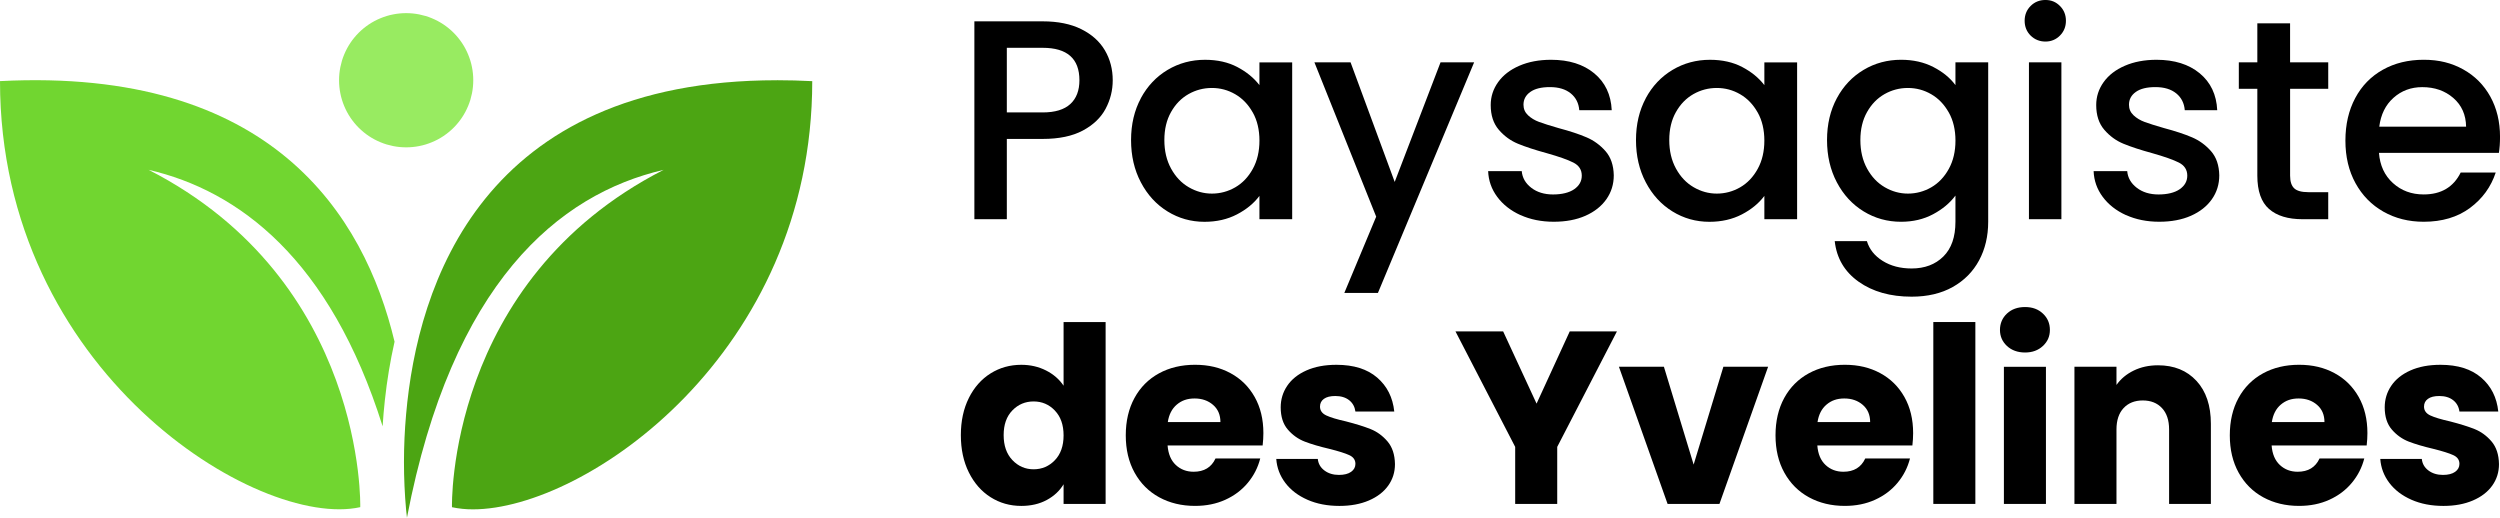 <?xml version="1.0" encoding="UTF-8"?><svg id="Calque_1" xmlns="http://www.w3.org/2000/svg" xmlns:xlink="http://www.w3.org/1999/xlink" viewBox="0 0 1087.08 225.3"><defs><style>.cls-1{fill:none;}.cls-2{fill:#4ca513;}.cls-3{fill:#71d630;}.cls-4{fill:#98eb61;}.cls-5{clip-path:url(#clippath);}</style><clipPath id="clippath"><rect class="cls-1" y="5.72" width="353.25" height="219.58"/></clipPath></defs><g class="cls-5"><path class="cls-3" d="M171.57,148.6C158.36,93.26,117.83,29.19,0,35.27,0,161.54,112.27,230.36,156.65,220.53c0,0,2.61-98.3-92.04-146.69,39.21,9.09,78.9,38.77,101.77,111.53.23-3.63.54-7.43.97-11.34.92-8.55,2.32-17.03,4.21-25.42h0Z"/><path class="cls-2" d="M337.89,34.89c-128.3,0-156.36,89.01-161.3,145.25-1.24,13.86-1.24,27.72,0,41.58.21,2.19.37,3.37.37,3.37,19.59-102.08,65.92-140.64,111.6-151.23-94.64,48.39-92.03,146.69-92.03,146.69,3.02.64,6.07.95,9.16.93,48.93,0,147.5-67.86,147.5-186.19-5.22-.27-10.31-.41-15.3-.41h0Z"/><path class="cls-4" d="M205.79,34.89c0,.95-.05,1.91-.14,2.86-.1.95-.23,1.89-.42,2.83-.19.94-.42,1.86-.69,2.78-.28.91-.6,1.81-.97,2.7s-.77,1.74-1.22,2.59-.94,1.66-1.47,2.46c-.53.79-1.1,1.56-1.71,2.3-.6.74-1.25,1.45-1.92,2.12s-1.38,1.32-2.12,1.92c-.74.6-1.51,1.18-2.3,1.71s-1.62,1.02-2.46,1.47-1.71.86-2.59,1.22-1.78.69-2.7.97-1.84.51-2.78.69c-.94.19-1.88.33-2.83.42-.95.1-1.9.14-2.86.14s-1.91-.05-2.86-.14-1.89-.23-2.83-.42-1.86-.42-2.78-.69c-.91-.28-1.81-.6-2.7-.97s-1.74-.77-2.59-1.22c-.84-.45-1.66-.94-2.46-1.47-.79-.53-1.56-1.1-2.3-1.71-.74-.6-1.45-1.25-2.12-1.92s-1.32-1.38-1.92-2.12-1.18-1.51-1.71-2.3-1.02-1.62-1.47-2.46c-.45-.84-.86-1.71-1.22-2.59s-.69-1.78-.97-2.7-.51-1.84-.69-2.78c-.19-.94-.33-1.88-.42-2.83-.1-.95-.14-1.9-.14-2.86s.05-1.91.14-2.86c.1-.95.23-1.89.42-2.83.19-.94.42-1.86.69-2.78.28-.91.6-1.81.97-2.7s.77-1.74,1.22-2.59.94-1.66,1.47-2.46,1.1-1.56,1.71-2.3c.6-.74,1.25-1.45,1.92-2.12s1.38-1.32,2.12-1.92c.74-.6,1.51-1.18,2.3-1.71s1.62-1.02,2.46-1.47,1.71-.86,2.59-1.22,1.78-.69,2.7-.97,1.84-.51,2.78-.69c.94-.19,1.88-.33,2.83-.42.95-.1,1.9-.14,2.86-.14s1.91.05,2.86.14c.95.1,1.89.23,2.83.42s1.86.42,2.78.69,1.81.6,2.7.97,1.74.77,2.59,1.22c.84.45,1.66.94,2.46,1.47.79.53,1.56,1.1,2.3,1.71.74.6,1.45,1.25,2.12,1.92s1.32,1.38,1.92,2.12,1.18,1.51,1.71,2.3,1.02,1.62,1.47,2.46c.45.84.86,1.71,1.22,2.59s.69,1.78.97,2.7.51,1.84.69,2.78c.19.94.33,1.88.42,2.83.1.95.14,1.9.14,2.86Z"/></g><path d="M480.76,47.29c-2.07,3.88-5.37,7.04-9.9,9.47-4.54,2.43-10.36,3.65-17.46,3.65h-15.6v34.91h-14.11V9.28h29.71c6.6,0,12.2,1.13,16.77,3.4,4.58,2.27,8,5.34,10.28,9.22,2.27,3.88,3.4,8.21,3.4,13,0,4.38-1.03,8.5-3.09,12.38h0ZM465.41,45.24c2.64-2.43,3.96-5.88,3.96-10.34,0-9.41-5.33-14.11-15.97-14.11h-15.6v28.1h15.6c5.36,0,9.36-1.22,12.01-3.65h0Z"/><path d="M496.07,42.71c2.85-5.28,6.73-9.39,11.64-12.32,4.91-2.93,10.34-4.39,16.28-4.39,5.36,0,10.05,1.05,14.05,3.16,4,2.1,7.2,4.73,9.6,7.86v-9.9h14.24v68.21h-14.24v-10.15c-2.39,3.22-5.65,5.9-9.78,8.05s-8.84,3.22-14.11,3.22c-5.86,0-11.22-1.51-16.09-4.52s-8.73-7.22-11.57-12.63c-2.85-5.4-4.27-11.53-4.27-18.38s1.43-12.91,4.27-18.2h-.01ZM544.73,48.9c-1.94-3.47-4.48-6.11-7.61-7.92-3.14-1.82-6.52-2.73-10.15-2.73s-7.02.89-10.15,2.66c-3.14,1.78-5.68,4.38-7.61,7.8-1.94,3.43-2.91,7.49-2.91,12.2s.97,8.84,2.91,12.38c1.94,3.55,4.49,6.25,7.68,8.11,3.18,1.86,6.54,2.78,10.09,2.78s7.01-.91,10.15-2.73c3.14-1.82,5.68-4.48,7.61-7.99,1.94-3.51,2.91-7.61,2.91-12.32s-.97-8.79-2.91-12.26h0Z"/><path d="M641,27.11l-41.84,100.28h-14.61l13.86-33.18-26.86-67.1h15.72l19.19,52,19.93-52h14.61,0Z"/><path d="M661.14,93.53c-4.25-1.94-7.61-4.58-10.09-7.92-2.48-3.34-3.8-7.08-3.96-11.2h14.61c.25,2.89,1.63,5.3,4.14,7.24s5.68,2.91,9.47,2.91,7.04-.76,9.22-2.29c2.19-1.53,3.28-3.49,3.28-5.88,0-2.56-1.22-4.46-3.65-5.69-2.43-1.24-6.29-2.6-11.57-4.09-5.12-1.4-9.29-2.77-12.5-4.09-3.22-1.32-6-3.34-8.35-6.07s-3.53-6.31-3.53-10.77c0-3.63,1.07-6.95,3.22-9.96s5.22-5.39,9.22-7.12c4-1.73,8.6-2.6,13.81-2.6,7.75,0,14.01,1.96,18.76,5.88,4.74,3.92,7.29,9.27,7.61,16.03h-14.11c-.25-3.05-1.48-5.49-3.71-7.3s-5.24-2.73-9.04-2.73-6.56.7-8.54,2.1c-1.98,1.41-2.97,3.26-2.97,5.57,0,1.82.66,3.34,1.98,4.58,1.32,1.24,2.93,2.21,4.83,2.91,1.9.7,4.7,1.59,8.42,2.66,4.95,1.32,9.02,2.66,12.2,4.03,3.18,1.36,5.92,3.37,8.24,6,2.31,2.64,3.51,6.15,3.59,10.52,0,3.88-1.07,7.34-3.22,10.4-2.15,3.05-5.18,5.44-9.1,7.18-3.92,1.73-8.52,2.6-13.81,2.6s-10.17-.97-14.42-2.91h-.02Z"/><path d="M715.63,42.71c2.85-5.28,6.73-9.39,11.64-12.32,4.91-2.93,10.34-4.39,16.28-4.39,5.36,0,10.05,1.05,14.05,3.16,4,2.1,7.2,4.73,9.6,7.86v-9.9h14.24v68.21h-14.24v-10.15c-2.39,3.22-5.65,5.9-9.78,8.05-4.13,2.14-8.84,3.22-14.11,3.22-5.86,0-11.22-1.51-16.09-4.52-4.87-3.01-8.73-7.22-11.57-12.63-2.85-5.4-4.27-11.53-4.27-18.38s1.43-12.91,4.27-18.2h0ZM764.28,48.9c-1.94-3.47-4.48-6.11-7.61-7.92-3.14-1.82-6.52-2.73-10.15-2.73s-7.02.89-10.15,2.66c-3.14,1.78-5.68,4.38-7.61,7.8-1.94,3.43-2.91,7.49-2.91,12.2s.97,8.84,2.91,12.38c1.94,3.55,4.49,6.25,7.68,8.11,3.18,1.86,6.54,2.78,10.09,2.78s7.01-.91,10.15-2.73c3.14-1.82,5.68-4.48,7.61-7.99,1.94-3.51,2.91-7.61,2.91-12.32s-.97-8.79-2.91-12.26h0Z"/><path d="M840.69,29.15c4.09,2.1,7.29,4.73,9.6,7.86v-9.9h14.24v69.33c0,6.27-1.32,11.86-3.96,16.77-2.64,4.91-6.46,8.77-11.45,11.58-4.99,2.8-10.95,4.21-17.89,4.21-9.24,0-16.92-2.17-23.03-6.5-6.11-4.33-9.58-10.21-10.4-17.64h13.99c1.07,3.54,3.36,6.42,6.87,8.6,3.51,2.19,7.7,3.28,12.56,3.28,5.69,0,10.3-1.73,13.81-5.2s5.26-8.5,5.26-15.11v-11.39c-2.39,3.22-5.63,5.93-9.72,8.11-4.09,2.19-8.73,3.28-13.93,3.28-5.94,0-11.37-1.51-16.28-4.52-4.91-3.01-8.79-7.22-11.64-12.63-2.85-5.4-4.27-11.53-4.27-18.38s1.43-12.91,4.27-18.2c2.84-5.28,6.73-9.39,11.64-12.32,4.91-2.93,10.34-4.39,16.28-4.39,5.28,0,9.96,1.05,14.05,3.16h0ZM847.38,48.9c-1.94-3.47-4.48-6.11-7.61-7.92-3.14-1.82-6.52-2.73-10.15-2.73s-7.02.89-10.15,2.66c-3.14,1.78-5.68,4.38-7.61,7.8-1.94,3.43-2.91,7.49-2.91,12.2s.97,8.84,2.91,12.38c1.94,3.55,4.49,6.25,7.68,8.11,3.18,1.86,6.54,2.78,10.09,2.78s7.01-.91,10.15-2.73c3.14-1.82,5.68-4.48,7.61-7.99,1.94-3.51,2.91-7.61,2.91-12.32s-.97-8.79-2.91-12.26h0Z"/><path d="M882.98,15.47c-1.73-1.73-2.6-3.88-2.6-6.44s.87-4.7,2.6-6.44c1.73-1.73,3.88-2.6,6.44-2.6s4.58.87,6.31,2.6,2.6,3.88,2.6,6.44-.87,4.7-2.6,6.44-3.84,2.6-6.31,2.6-4.7-.87-6.44-2.6ZM896.36,27.11v68.21h-14.11V27.11h14.11Z"/><path d="M924.42,93.53c-4.25-1.94-7.61-4.58-10.09-7.92-2.48-3.34-3.8-7.08-3.96-11.2h14.61c.25,2.89,1.63,5.3,4.15,7.24,2.52,1.94,5.67,2.91,9.47,2.91s7.04-.76,9.22-2.29c2.19-1.53,3.28-3.49,3.28-5.88,0-2.56-1.22-4.46-3.65-5.69s-6.29-2.6-11.57-4.09c-5.12-1.4-9.29-2.77-12.5-4.09-3.22-1.32-6-3.34-8.35-6.07-2.35-2.73-3.53-6.31-3.53-10.77,0-3.63,1.07-6.95,3.22-9.96,2.14-3.01,5.22-5.39,9.22-7.12s8.6-2.6,13.81-2.6c7.75,0,14.01,1.96,18.76,5.88,4.74,3.92,7.29,9.27,7.61,16.03h-14.11c-.25-3.05-1.48-5.49-3.71-7.3s-5.24-2.73-9.04-2.73-6.56.7-8.54,2.1c-1.98,1.41-2.97,3.26-2.97,5.57,0,1.82.66,3.34,1.98,4.58,1.32,1.24,2.93,2.21,4.83,2.91,1.9.7,4.7,1.59,8.42,2.66,4.95,1.32,9.01,2.66,12.2,4.03,3.18,1.36,5.92,3.37,8.24,6,2.31,2.64,3.51,6.15,3.59,10.52,0,3.88-1.07,7.34-3.22,10.4-2.15,3.05-5.18,5.44-9.1,7.18-3.92,1.73-8.52,2.6-13.81,2.6s-10.17-.97-14.42-2.91h-.01Z"/><path d="M995.81,38.62v37.76c0,2.56.6,4.39,1.79,5.51s3.24,1.67,6.13,1.67h8.66v11.76h-11.14c-6.36,0-11.23-1.48-14.61-4.46-3.38-2.97-5.08-7.8-5.08-14.48v-37.76h-8.05v-11.51h8.05V10.15h14.24v16.96h16.59v11.51h-16.59,0Z"/><path d="M1086.57,66.48h-52.12c.41,5.44,2.43,9.82,6.07,13.12,3.63,3.3,8.09,4.95,13.37,4.95,7.59,0,12.96-3.18,16.1-9.53h15.23c-2.07,6.28-5.8,11.41-11.2,15.41-5.41,4-12.11,6-20.12,6-6.52,0-12.36-1.47-17.52-4.39-5.16-2.93-9.2-7.05-12.13-12.38-2.93-5.33-4.39-11.49-4.39-18.51s1.43-13.19,4.27-18.51c2.84-5.33,6.85-9.43,12.01-12.32,5.16-2.89,11.08-4.33,17.77-4.33s12.17,1.41,17.21,4.21c5.04,2.81,8.95,6.75,11.76,11.82,2.8,5.08,4.21,10.91,4.21,17.52,0,2.56-.17,4.87-.49,6.94h-.01ZM1072.34,55.09c-.08-5.2-1.94-9.36-5.57-12.5-3.63-3.14-8.13-4.7-13.5-4.7-4.87,0-9.04,1.55-12.5,4.64-3.47,3.09-5.53,7.29-6.19,12.56h37.76Z"/><path d="M421.28,173.06c2.32-4.63,5.47-8.19,9.46-10.69s8.44-3.74,13.36-3.74c3.92,0,7.5.82,10.74,2.46,3.24,1.64,5.79,3.85,7.64,6.63v-27.68h18.28v79.09h-18.28v-8.55c-1.71,2.85-4.15,5.13-7.32,6.84s-6.86,2.57-11.06,2.57c-4.92,0-9.37-1.26-13.36-3.79s-7.14-6.13-9.46-10.79c-2.32-4.67-3.47-10.06-3.47-16.19s1.16-11.51,3.47-16.14h0ZM458.69,178.51c-2.53-2.64-5.61-3.95-9.24-3.95s-6.72,1.3-9.24,3.9c-2.53,2.6-3.79,6.18-3.79,10.74s1.26,8.18,3.79,10.85,5.61,4.01,9.24,4.01,6.72-1.32,9.24-3.95c2.53-2.64,3.79-6.23,3.79-10.79s-1.26-8.16-3.79-10.79h0Z"/><path d="M549.06,193.69h-41.36c.29,3.71,1.48,6.54,3.58,8.5s4.68,2.94,7.75,2.94c4.56,0,7.73-1.92,9.51-5.77h19.45c-1,3.92-2.8,7.45-5.4,10.58-2.6,3.14-5.86,5.59-9.78,7.37s-8.3,2.67-13.15,2.67c-5.84,0-11.04-1.25-15.6-3.74-4.56-2.49-8.12-6.06-10.69-10.69s-3.85-10.05-3.85-16.25,1.26-11.61,3.79-16.25c2.53-4.63,6.07-8.19,10.63-10.69s9.8-3.74,15.71-3.74,10.9,1.21,15.39,3.63c4.49,2.42,8,5.88,10.53,10.37,2.53,4.49,3.79,9.73,3.79,15.71,0,1.71-.11,3.49-.32,5.34h0ZM530.68,183.53c0-3.14-1.07-5.63-3.21-7.48s-4.81-2.78-8.02-2.78-5.65.89-7.75,2.67c-2.1,1.78-3.4,4.31-3.9,7.59h22.87Z"/><path d="M568.53,217.31c-4.06-1.78-7.27-4.22-9.62-7.32-2.35-3.1-3.67-6.57-3.95-10.42h18.06c.21,2.07,1.18,3.74,2.89,5.02,1.71,1.28,3.81,1.92,6.31,1.92,2.28,0,4.04-.45,5.29-1.34s1.87-2.05,1.87-3.47c0-1.71-.89-2.97-2.67-3.79s-4.67-1.73-8.66-2.73c-4.28-1-7.84-2.05-10.69-3.15-2.85-1.1-5.31-2.85-7.37-5.24-2.07-2.39-3.1-5.61-3.1-9.67,0-3.42.94-6.54,2.83-9.35s4.67-5.04,8.34-6.68c3.67-1.64,8.03-2.46,13.09-2.46,7.48,0,13.38,1.85,17.69,5.56,4.31,3.71,6.79,8.62,7.43,14.75h-16.89c-.29-2.07-1.19-3.71-2.73-4.92s-3.54-1.82-6.04-1.82c-2.14,0-3.78.41-4.92,1.23s-1.71,1.94-1.71,3.37c0,1.71.91,2.99,2.73,3.85s4.65,1.71,8.5,2.57c4.42,1.14,8.02,2.26,10.79,3.37s5.22,2.89,7.32,5.34c2.1,2.46,3.19,5.75,3.26,9.89,0,3.49-.98,6.61-2.94,9.35-1.96,2.74-4.77,4.9-8.44,6.47s-7.93,2.35-12.77,2.35c-5.2,0-9.83-.89-13.89-2.67h0Z"/><path d="M703.1,144.09l-25.97,50.23v24.8h-18.28v-24.8l-25.97-50.23h20.73l14.54,31.42,14.43-31.42h20.52Z"/><path d="M736.45,202.02l12.93-42.54h19.45l-21.16,59.64h-22.55l-21.16-59.64h19.56l12.93,42.54h0Z"/><path d="M831.59,193.69h-41.36c.28,3.71,1.48,6.54,3.58,8.5,2.1,1.96,4.68,2.94,7.75,2.94,4.56,0,7.73-1.92,9.51-5.77h19.45c-1,3.92-2.8,7.45-5.4,10.58-2.6,3.14-5.86,5.59-9.78,7.37s-8.3,2.67-13.15,2.67c-5.84,0-11.04-1.25-15.6-3.74-4.56-2.49-8.12-6.06-10.69-10.69s-3.85-10.05-3.85-16.25,1.26-11.61,3.79-16.25c2.53-4.63,6.07-8.19,10.63-10.69s9.8-3.74,15.71-3.74,10.9,1.21,15.39,3.63,8,5.88,10.53,10.37c2.53,4.49,3.79,9.73,3.79,15.71,0,1.71-.11,3.49-.32,5.34h0ZM813.2,183.53c0-3.14-1.07-5.63-3.21-7.48-2.14-1.85-4.81-2.78-8.02-2.78s-5.65.89-7.75,2.67-3.4,4.31-3.9,7.59h22.87Z"/><path d="M858.95,140.03v79.09h-18.28v-79.09h18.28Z"/><path d="M872.7,150.45c-2.03-1.89-3.05-4.22-3.05-7s1.02-5.22,3.05-7.11,4.65-2.83,7.86-2.83,5.72.94,7.75,2.83,3.05,4.26,3.05,7.11-1.02,5.11-3.05,7c-2.03,1.89-4.61,2.83-7.75,2.83s-5.82-.94-7.86-2.83ZM889.64,159.49v59.64h-18.28v-59.64h18.28Z"/><path d="M955.11,165.63c4.17,4.52,6.25,10.74,6.25,18.65v34.84h-18.17v-32.38c0-3.99-1.03-7.09-3.1-9.3-2.07-2.21-4.85-3.31-8.34-3.31s-6.27,1.1-8.34,3.31-3.1,5.31-3.1,9.3v32.38h-18.28v-59.64h18.28v7.91c1.85-2.64,4.35-4.72,7.48-6.25,3.14-1.53,6.66-2.3,10.58-2.3,6.98,0,12.56,2.26,16.73,6.79Z"/><path d="M1029.13,193.69h-41.36c.28,3.71,1.48,6.54,3.58,8.5s4.68,2.94,7.75,2.94c4.56,0,7.73-1.92,9.51-5.77h19.45c-1,3.92-2.8,7.45-5.4,10.58-2.6,3.14-5.86,5.59-9.78,7.37s-8.3,2.67-13.15,2.67c-5.84,0-11.04-1.25-15.6-3.74-4.56-2.49-8.12-6.06-10.69-10.69-2.57-4.63-3.85-10.05-3.85-16.25s1.26-11.61,3.79-16.25c2.53-4.63,6.07-8.19,10.63-10.69s9.8-3.74,15.71-3.74,10.9,1.21,15.39,3.63,8,5.88,10.53,10.37c2.53,4.49,3.79,9.73,3.79,15.71,0,1.71-.11,3.49-.32,5.34h0ZM1010.75,183.53c0-3.14-1.07-5.63-3.21-7.48s-4.81-2.78-8.02-2.78-5.65.89-7.75,2.67-3.4,4.31-3.9,7.59h22.87Z"/><path d="M1048.59,217.31c-4.06-1.78-7.27-4.22-9.62-7.32s-3.67-6.57-3.95-10.42h18.06c.21,2.07,1.18,3.74,2.89,5.02,1.71,1.28,3.81,1.92,6.31,1.92,2.28,0,4.04-.45,5.29-1.34s1.87-2.05,1.87-3.47c0-1.71-.89-2.97-2.67-3.79s-4.67-1.73-8.66-2.73c-4.28-1-7.84-2.05-10.69-3.15-2.85-1.1-5.31-2.85-7.37-5.24-2.07-2.39-3.1-5.61-3.1-9.67,0-3.42.94-6.54,2.83-9.35s4.67-5.04,8.34-6.68,8.03-2.46,13.09-2.46c7.48,0,13.38,1.85,17.69,5.56s6.79,8.62,7.43,14.75h-16.89c-.28-2.07-1.19-3.71-2.73-4.92s-3.54-1.82-6.04-1.82c-2.14,0-3.78.41-4.92,1.23s-1.71,1.94-1.71,3.37c0,1.71.91,2.99,2.73,3.85,1.82.85,4.65,1.71,8.5,2.57,4.42,1.14,8.02,2.26,10.79,3.37s5.22,2.89,7.32,5.34c2.1,2.46,3.19,5.75,3.26,9.89,0,3.49-.98,6.61-2.94,9.35-1.96,2.74-4.77,4.9-8.44,6.47-3.67,1.57-7.93,2.35-12.77,2.35-5.2,0-9.83-.89-13.89-2.67h0Z"/></svg>